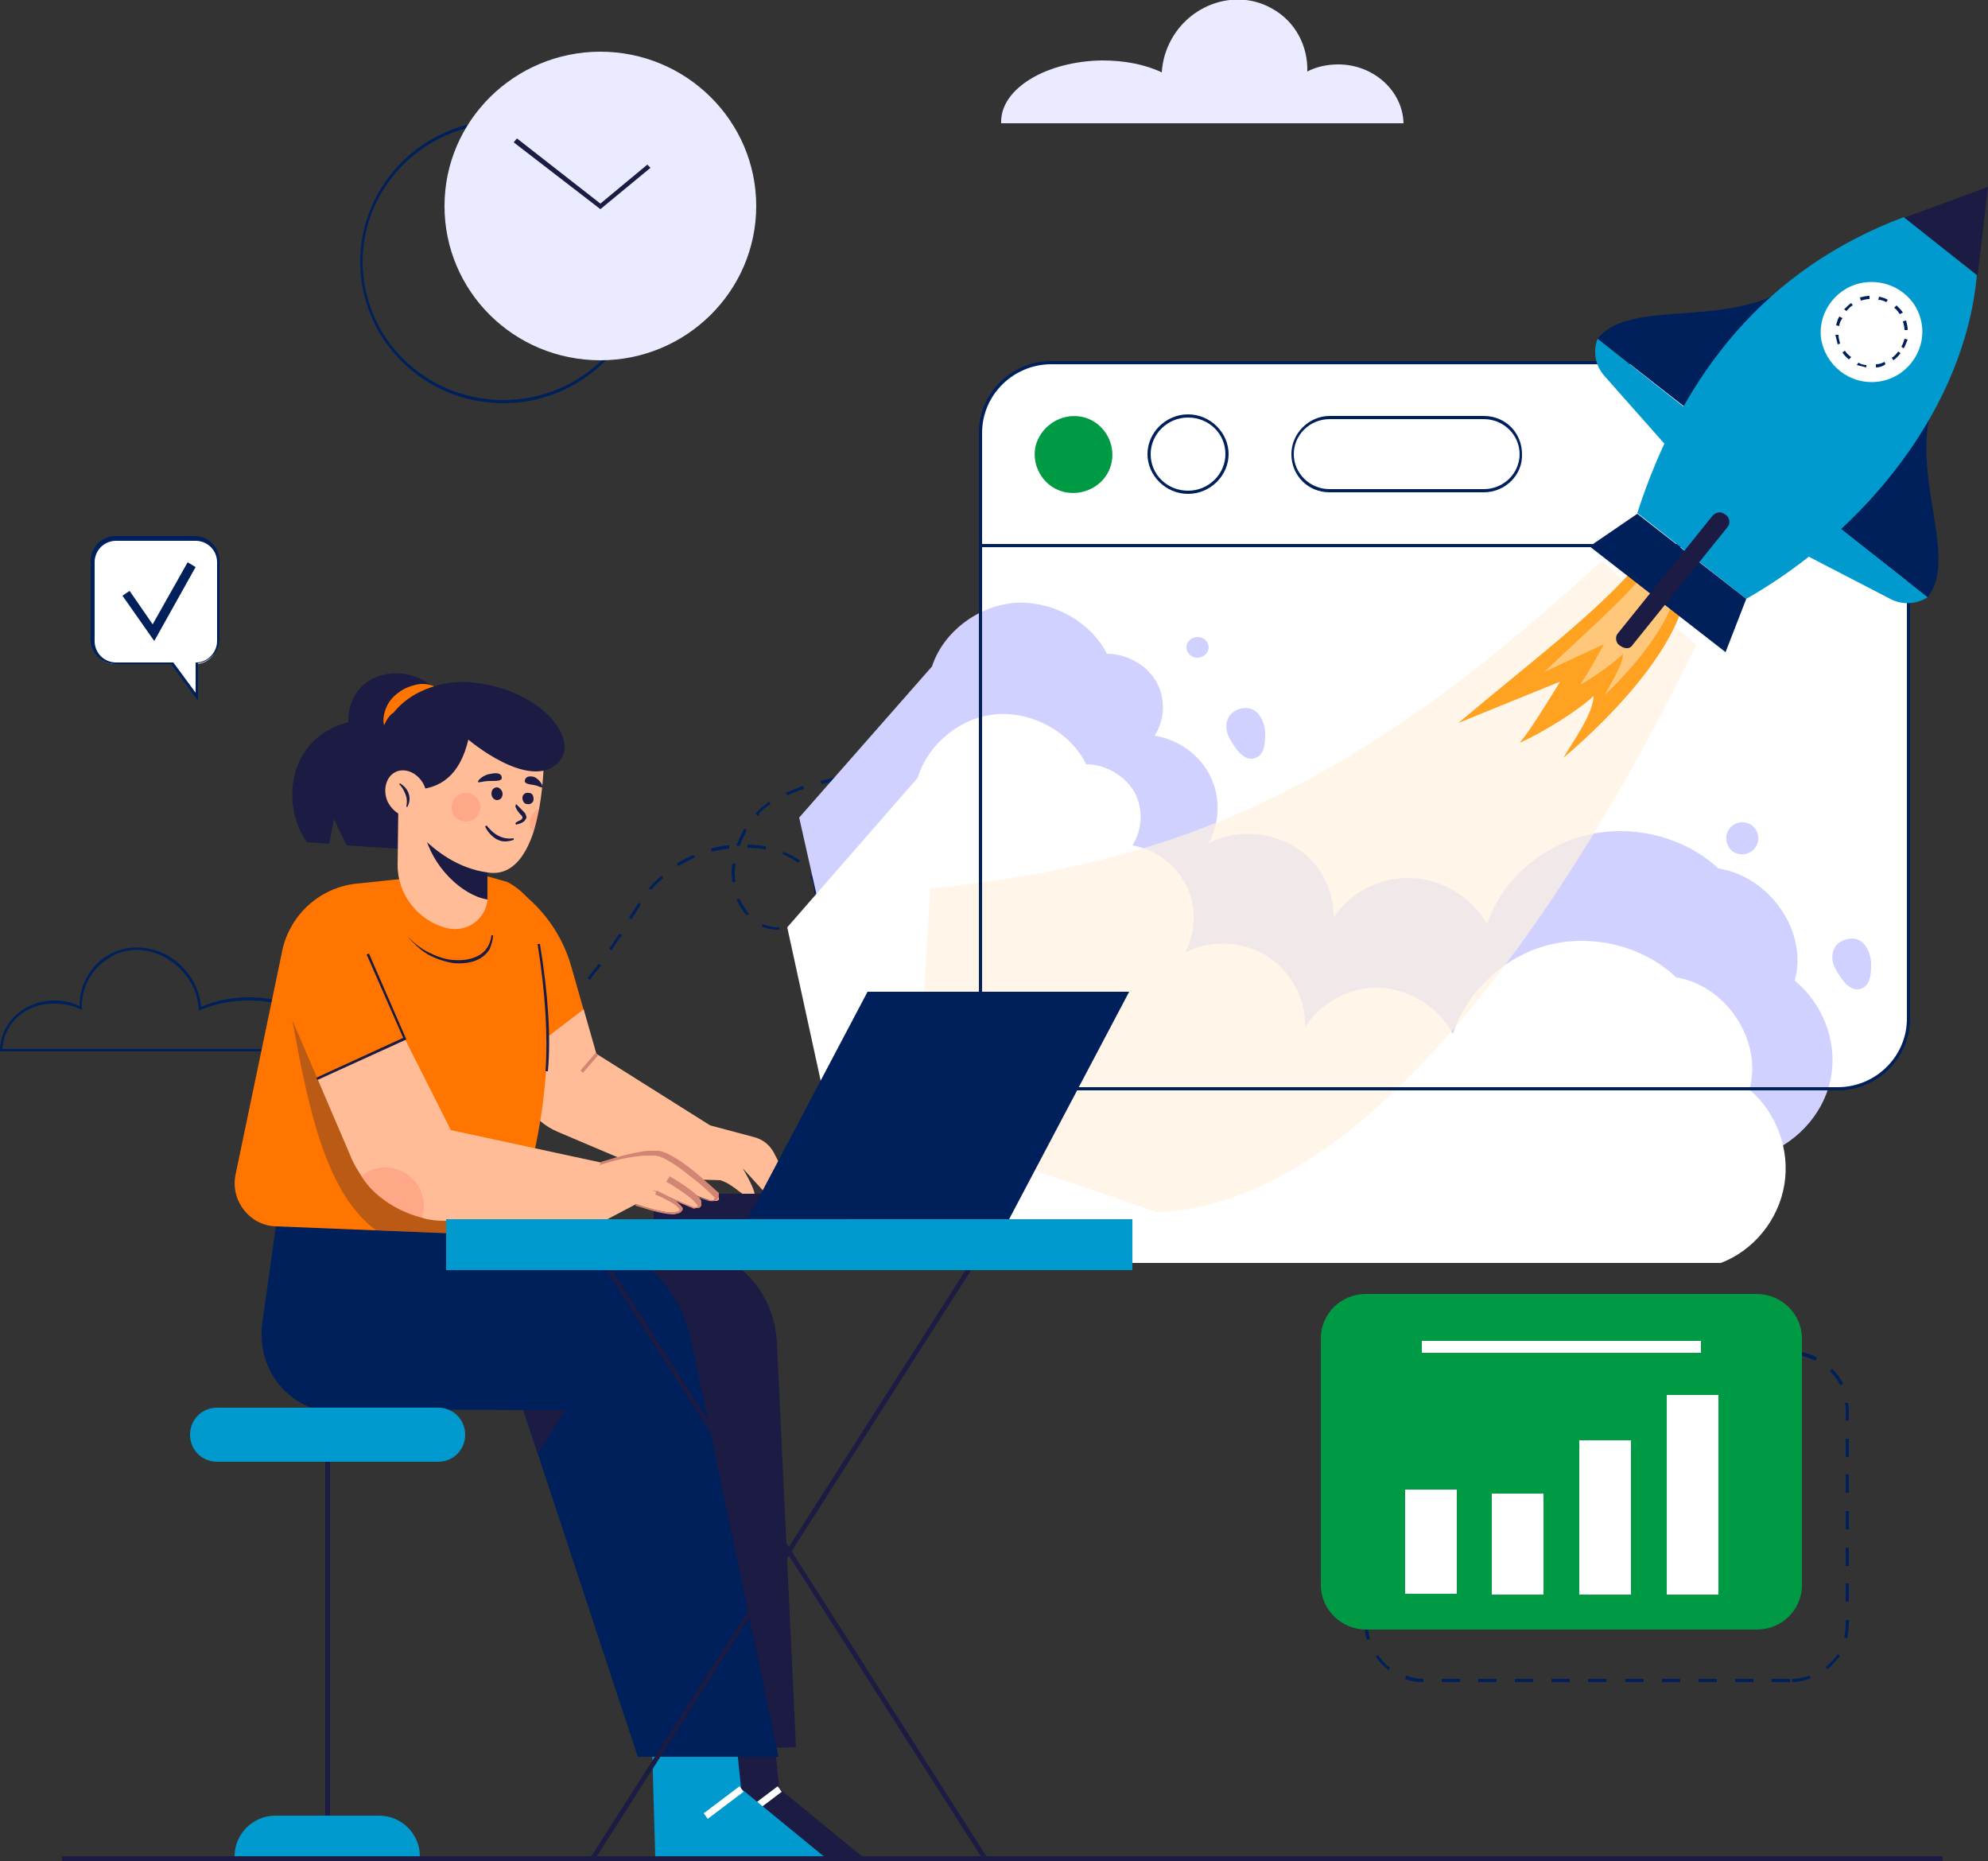<svg width="250" height="234" viewBox="0 0 250 234" fill="none" xmlns="http://www.w3.org/2000/svg">
<rect x="0" y="0" width="250" height="234" fill="#333333" stroke="none"/>
<g clip-path="url(#clip0_1_575)">
<path d="M61.8 136.699L61.5 136.399L63.2 134.799L63.5 135.099L61.8 136.699ZM65.1 133.599L64.8 133.299C65.3 132.799 65.9 132.199 66.4 131.699L66.7 131.999C66.2 132.499 65.7 133.099 65.1 133.599ZM68.3 130.299L68 129.999C68.5 129.499 69 128.899 69.5 128.299L69.8 128.499C69.3 129.099 68.8 129.699 68.3 130.299ZM71.3 126.799L71 126.599C71.5 125.999 72 125.399 72.4 124.799L72.7 124.999C72.3 125.599 71.8 126.199 71.3 126.799ZM74.2 123.199L73.9 122.999C74.3 122.399 74.8 121.799 75.3 121.199L75.6 121.399C75.1 121.999 74.6 122.599 74.2 123.199ZM76.9 119.499L76.6 119.299C77 118.699 77.5 117.999 77.9 117.399L78.2 117.599C77.7 118.199 77.3 118.899 76.9 119.499ZM97.9 116.899C97.2 116.899 96.5 116.799 95.8 116.499L95.9 116.199C96.5 116.399 97.2 116.599 97.8 116.599C97.9 116.599 98 116.599 98 116.599V116.999C98.1 116.899 98 116.899 97.9 116.899ZM100.5 116.199L100.3 115.899C100.9 115.499 101.5 114.999 101.8 114.399L102.1 114.599C101.8 115.199 101.2 115.799 100.5 116.199ZM79.4 115.599L79.1 115.399C79.5 114.799 79.9 114.099 80.3 113.499L80.6 113.699C80.2 114.399 79.8 114.999 79.4 115.599ZM93.9 115.099C93.4 114.599 93 113.899 92.6 113.099L93 112.999C93.3 113.699 93.7 114.299 94.2 114.899L93.9 115.099ZM102.8 112.299H102.4V112.199C102.4 111.599 102.3 111.099 102.1 110.599C102 110.499 102 110.399 101.9 110.199L102.2 109.999C102.3 110.099 102.3 110.299 102.4 110.399C102.6 110.899 102.8 111.499 102.8 112.199V112.299ZM81.9 111.899L81.6 111.699C82.1 111.099 82.6 110.599 83.2 110.099L83.4 110.399C82.9 110.799 82.4 111.299 81.9 111.899ZM92.1 110.899C92.1 110.499 92 110.199 92 109.799C92 109.399 92 108.999 92.1 108.599H92.5C92.5 108.999 92.4 109.399 92.4 109.799C92.4 110.199 92.4 110.499 92.5 110.899H92.1ZM85.3 108.899L85.1 108.599C85.7 108.199 86.5 107.799 87.2 107.499L87.4 107.799C86.6 108.199 86 108.499 85.3 108.899ZM100.4 108.499C99.8 108.099 99.2 107.699 98.4 107.399L98.5 107.099C99.3 107.399 100 107.799 100.6 108.199L100.4 108.499ZM89.5 107.099L89.4 106.699C90.2 106.499 90.9 106.299 91.7 106.299V106.699C91 106.799 90.2 106.899 89.5 107.099ZM96.3 106.799C95.6 106.699 94.8 106.599 94 106.599V106.199C94.8 106.199 95.6 106.299 96.3 106.399V106.799ZM93 106.399L92.6 106.299C92.9 105.599 93.2 104.899 93.6 104.199L93.9 104.399C93.6 105.099 93.2 105.799 93 106.399ZM95.3 102.599L95 102.299C95.1 102.199 95.2 102.099 95.3 101.999C95.7 101.599 96.2 101.199 96.7 100.799L96.9 101.099C96.4 101.399 95.9 101.799 95.5 102.199C95.6 102.399 95.4 102.499 95.3 102.599ZM99 99.999L98.8 99.699C99.5 99.399 100.2 99.099 101 98.799L101.1 99.199C100.4 99.399 99.7 99.699 99 99.999ZM103.3 98.599L103.2 98.199C104 97.999 104.7 97.799 105.4 97.599L105.5 97.999C104.8 98.199 104.1 98.399 103.3 98.599ZM107.8 97.299L107.7 96.899C108.4 96.699 109.2 96.399 109.9 96.199L110 96.599C109.3 96.899 108.5 97.099 107.8 97.299ZM112.1 95.799L112 95.499C112.7 95.199 113.4 94.899 114.1 94.599L114.3 94.899C113.6 95.299 112.9 95.599 112.1 95.799ZM116.4 93.999L116.2 93.699L118.3 92.699L118.5 92.999L116.4 93.999ZM120.5 91.999L120.3 91.699L122.4 90.699L122.6 90.999L120.5 91.999ZM124.7 89.999L124.5 89.699L126.6 88.699L126.8 88.999L124.7 89.999ZM128.8 87.999L128.6 87.699L130.7 86.699L130.9 86.999L128.8 87.999ZM133 85.999L132.8 85.699L134.9 84.699L135.1 84.999L133 85.999Z" fill="#00205B"/>
<path d="M125.898 15.299C125.898 15.399 125.898 15.499 125.898 15.499H176.498C176.398 11.399 172.698 8.099 168.298 8.099C166.898 8.099 165.498 8.399 164.398 8.999C164.498 5.799 162.898 2.699 159.998 1.099C155.698 -1.401 149.998 0.299 147.398 4.799C146.598 6.199 146.198 7.599 146.098 9.099C143.998 8.099 141.398 7.599 138.598 7.599C131.598 7.699 125.898 11.099 125.898 15.299Z" fill="#EBEBFF"/>
<path d="M41.7 132.2H0V132C0.1 128.5 3.1 125.8 6.9 125.8C8 125.8 9 126 10 126.5C10 123.8 11.4 121.4 13.6 120.1C15.3 119.1 17.2 118.9 19.2 119.4C21.3 119.9 23 121.3 24.2 123.2C24.8 124.3 25.2 125.4 25.3 126.6C27.1 125.8 29.2 125.4 31.3 125.4C37.1 125.4 41.8 128.3 41.8 131.8C41.8 131.9 41.8 131.9 41.8 132V132.2H41.7ZM0.3 131.9H41.5C41.5 128.5 36.9 125.8 31.3 125.8C29.1 125.8 27 126.2 25.2 127L25 127.1V126.9C24.9 125.7 24.6 124.5 23.9 123.4C22.8 121.6 21.1 120.3 19.1 119.7C17.3 119.2 15.4 119.4 13.8 120.4C11.6 121.7 10.2 124.1 10.3 126.8V127L10.1 126.9C9.1 126.4 8 126.2 6.9 126.2C3.3 126.1 0.5 128.6 0.3 131.9Z" fill="#00205B"/>
<path d="M123.301 128.1C123.301 133 127.301 136.9 132.201 136.9H231.101C236.001 136.9 240.001 133 240.001 128.1V68.6H123.301V128.1Z" fill="white"/>
<path d="M117.2 83.801C118.6 79.501 122.9 76.201 127.6 75.801C132.3 75.501 137.1 78.101 139.2 82.201C141.7 82.201 144.2 83.601 145.4 85.701C146.6 87.801 146.5 90.501 145.2 92.501C148.2 93.001 150.9 94.901 152.2 97.601C153.5 100.201 153.4 103.401 152 106.001C155.3 104.301 159.5 104.501 162.7 106.401C165.9 108.301 167.8 111.801 167.7 115.401C169.7 112.201 173.7 110.201 177.6 110.401C181.5 110.601 185.2 112.901 187 116.201C188.8 110.801 193.7 106.401 199.5 105.001C205.3 103.601 211.8 105.201 216.1 109.201C222.6 110.201 227.4 117.201 225.7 123.301C229.2 126.201 231 130.801 230.3 135.201C229.6 139.601 226.3 143.501 222 145.101L110 145.001L100.5 102.801L117.2 83.801Z" fill="#D1D1FF"/>
<path d="M115.4 97.801C116.7 93.501 120.9 90.101 125.4 89.801C130 89.501 134.6 92.101 136.6 96.101C139 96.101 141.4 97.501 142.6 99.501C143.8 101.601 143.7 104.301 142.4 106.301C145.3 106.801 147.9 108.701 149.2 111.401C150.5 114.001 150.4 117.201 149 119.801C152.2 118.101 156.2 118.301 159.3 120.201C162.3 122.101 164.3 125.601 164.1 129.201C166.1 126.001 169.9 124.001 173.6 124.201C177.3 124.401 181 126.701 182.7 130.001C184.5 124.601 189.2 120.201 194.8 118.801C200.4 117.401 206.7 119.001 210.8 122.901C217.1 123.901 221.7 130.901 220 137.001C223.4 139.901 225.1 144.501 224.4 148.901C223.7 153.301 220.6 157.201 216.4 158.801H108.2L99 116.601L115.4 97.801Z" fill="white"/>
<path opacity="0.7" d="M201.402 70.5C169.002 100.6 146.002 108.8 117.002 111.7L115.102 142.1L145.502 152.4C172.002 151.6 197.502 113.7 213.302 81.1L201.402 70.5Z" fill="#FFF2E0"/>
<path d="M205.998 70.9C200.698 77.1 192.798 83 183.398 90.9L196.198 85.7C194.598 88.3 192.398 91.9 191.098 93.4C194.098 92.1 198.798 89.1 200.398 87.5C200.398 89.7 197.698 93.4 196.598 95.3C203.398 89.5 209.598 82.5 211.598 76.3L205.998 70.9Z" fill="#FFA121"/>
<path opacity="0.4" d="M207.499 71.199C204.399 75.299 199.699 79.199 194.199 84.499L201.699 80.999C200.799 82.699 199.399 85.099 198.699 86.099C200.399 85.199 203.199 83.199 204.099 82.199C204.099 83.599 202.499 85.999 201.799 87.399C205.799 83.599 209.499 78.899 210.699 74.799L207.499 71.199Z" fill="white"/>
<path d="M159.102 92.099C159.102 93.099 159.102 94.699 158.102 95.199C156.502 96.099 155.202 93.899 154.602 92.799C153.902 91.499 154.102 89.799 155.702 89.199C157.902 88.399 159.002 90.399 159.102 92.099Z" fill="#D1D1FF"/>
<path d="M235.301 121.1C235.301 122.1 235.301 123.7 234.301 124.2C232.701 125.1 231.401 122.9 230.801 121.8C230.101 120.5 230.301 118.8 231.901 118.2C234.101 117.4 235.201 119.3 235.301 121.1Z" fill="#D1D1FF"/>
<path d="M150.599 82.7C151.299 82.7 151.999 82.1 151.999 81.4C151.999 80.7 151.399 80.1 150.599 80.1C149.799 80.1 149.199 80.7 149.199 81.4C149.199 82.1 149.799 82.7 150.599 82.7Z" fill="#D1D1FF"/>
<path d="M220.001 107.2C221.001 106.7 221.401 105.5 220.901 104.5C220.401 103.5 219.201 103.1 218.201 103.6C217.201 104.1 216.801 105.3 217.301 106.3C217.701 107.3 219.001 107.7 220.001 107.2Z" fill="#D1D1FF"/>
<path d="M231.102 137.1H132.202C127.202 137.1 123.102 133.1 123.102 128.1V68.4H240.202V128.1C240.202 133 236.102 137.1 231.102 137.1ZM123.502 68.8V128.1C123.502 132.8 127.402 136.7 132.202 136.7H231.102C235.902 136.7 239.802 132.8 239.802 128.1V68.8H123.502Z" fill="#00205B"/>
<path d="M231.101 45.6H132.201C127.301 45.6 123.301 49.5 123.301 54.4V68.6H240.001V54.4C240.001 49.5 236.001 45.6 231.101 45.6Z" fill="white"/>
<path d="M240.202 68.8H123.102V54.4C123.102 49.4 127.202 45.4 132.202 45.4H231.102C236.102 45.4 240.202 49.4 240.202 54.4V68.8ZM123.502 68.4H239.802V54.4C239.802 49.7 235.902 45.8 231.102 45.8H132.202C127.402 45.8 123.502 49.7 123.502 54.4V68.4Z" fill="#00205B"/>
<path d="M139.801 58.1C140.301 55.5 138.601 52.9 136.001 52.4C133.401 51.9 130.801 53.6 130.201 56.2C129.701 58.8 131.401 61.4 134.001 61.9C136.701 62.4 139.301 60.7 139.801 58.1Z" fill="#009A44"/>
<path d="M152.899 60.5C154.799 58.6 154.799 55.6 152.899 53.7C150.999 51.8 147.899 51.8 145.999 53.7C144.099 55.6 144.099 58.6 145.999 60.5C147.899 62.4 150.999 62.4 152.899 60.5Z" fill="white"/>
<path d="M149.401 62.1C146.601 62.1 144.301 59.8 144.301 57.1C144.301 54.4 146.601 52.1 149.401 52.1C152.201 52.1 154.501 54.4 154.501 57.1C154.501 59.8 152.201 62.1 149.401 62.1ZM149.401 52.5C146.801 52.5 144.701 54.6 144.701 57.1C144.701 59.7 146.801 61.7 149.401 61.7C152.001 61.7 154.101 59.6 154.101 57.1C154.101 54.5 152.001 52.5 149.401 52.5Z" fill="#00205B"/>
<path d="M186.6 61.7H167.2C164.6 61.7 162.5 59.6 162.5 57.1C162.5 54.6 164.6 52.5 167.2 52.5H186.6C189.2 52.5 191.3 54.6 191.3 57.1C191.3 59.6 189.2 61.7 186.6 61.7Z" fill="white"/>
<path d="M186.598 61.901H167.198C164.498 61.901 162.398 59.801 162.398 57.101C162.398 54.501 164.598 52.301 167.198 52.301H186.598C189.298 52.301 191.398 54.401 191.398 57.101C191.498 59.701 189.298 61.901 186.598 61.901ZM167.198 52.701C164.698 52.701 162.698 54.701 162.698 57.101C162.698 59.501 164.698 61.501 167.198 61.501H186.598C189.098 61.501 191.098 59.501 191.098 57.101C191.098 54.701 189.098 52.701 186.598 52.701H167.198Z" fill="#00205B"/>
<path d="M226.298 35.1C218.498 41.8 205.098 37.2 200.898 42.6L212.798 51.9L226.298 35.1Z" fill="#00205B"/>
<path d="M200.901 42.6C200.301 44.2 200.601 45.9 201.701 47.2L210.201 56.8L212.801 52L200.901 42.6Z" fill="#009ACE"/>
<path d="M243.9 48.9C239.1 58 246.7 69.8 242.4 75.1L230.5 65.8L243.9 48.9Z" fill="#00205B"/>
<path d="M242.401 75.099C241.001 75.999 239.201 76.099 237.701 75.299L226.301 69.399L230.501 65.699L242.401 75.099Z" fill="#009ACE"/>
<path d="M249.998 23.5L239.398 27.4L248.698 34.6L249.998 23.5Z" fill="#1B1B43"/>
<path d="M248.598 34.601C247.098 51.201 234.698 66.701 219.598 75.301L205.898 64.501C211.698 46.601 222.398 33.701 239.398 27.301L248.598 34.601Z" fill="#009ACE"/>
<path d="M205.898 64.6L199.898 68.7L216.998 82L219.598 75.3L205.898 64.6Z" fill="#00205B"/>
<path d="M236.099 48.001C239.599 47.6 242.099 44.401 241.699 41.001C241.299 37.501 238.099 35.1 234.599 35.501C231.099 35.901 228.599 39.1 228.999 42.501C229.499 45.901 232.599 48.401 236.099 48.001Z" fill="white"/>
<path d="M235.901 46.199V45.799C236.301 45.799 236.601 45.699 237.001 45.499L237.101 45.799C236.701 46.099 236.301 46.199 235.901 46.199ZM234.701 46.199C234.301 46.099 233.901 45.999 233.501 45.899L233.701 45.599C234.001 45.799 234.401 45.899 234.701 45.899V46.199ZM238.101 45.299L237.901 44.999C238.201 44.799 238.501 44.499 238.701 44.199L239.001 44.399C238.701 44.799 238.401 45.099 238.101 45.299ZM232.501 45.199C232.201 44.899 231.901 44.699 231.701 44.299L232.001 44.099C232.201 44.399 232.501 44.699 232.801 44.899L232.501 45.199ZM239.401 43.799L239.101 43.599C239.301 43.299 239.401 42.899 239.501 42.599L239.901 42.699C239.701 43.099 239.601 43.499 239.401 43.799ZM231.101 43.299C231.001 42.899 230.901 42.499 230.801 42.099H231.201C231.201 42.499 231.301 42.799 231.401 43.199L231.101 43.299ZM239.501 41.499C239.501 41.099 239.401 40.799 239.301 40.399L239.701 40.299C239.801 40.699 239.901 41.099 239.901 41.499H239.501ZM231.301 40.999L230.901 40.899C231.001 40.499 231.101 40.099 231.301 39.799L231.701 39.999C231.501 40.299 231.301 40.599 231.301 40.999ZM238.901 39.499C238.701 39.199 238.501 38.899 238.201 38.699L238.501 38.399C238.801 38.699 239.101 38.999 239.301 39.299L238.901 39.499ZM232.201 39.099L231.901 38.899C232.201 38.599 232.501 38.299 232.801 38.099L233.001 38.399C232.701 38.499 232.501 38.799 232.201 39.099ZM237.201 37.999C236.901 37.799 236.501 37.699 236.201 37.699L236.301 37.299C236.701 37.399 237.101 37.499 237.401 37.699L237.201 37.999ZM234.001 37.799L233.901 37.399C234.301 37.299 234.701 37.199 235.101 37.199V37.599C234.701 37.599 234.401 37.699 234.001 37.799Z" fill="#00205B"/>
<path d="M203.901 81.3L203.601 81.1C203.201 80.8 203.101 80.1 203.401 79.7L215.401 64.8C215.801 64.4 216.401 64.3 216.801 64.6L217.101 64.8C217.501 65.1 217.601 65.8 217.301 66.2L205.301 81.1C205.001 81.6 204.401 81.6 203.901 81.3Z" fill="#1B1B43"/>
<path d="M225.102 211.5H222.802V211.1H225.102V211.5ZM220.502 211.5H218.202V211.1H220.502V211.5ZM215.902 211.5H213.602V211.1H215.902V211.5ZM211.302 211.5H209.002V211.1H211.302V211.5ZM206.702 211.5H204.402V211.1H206.702V211.5ZM202.002 211.5H199.702V211.1H202.002V211.5ZM197.402 211.5H195.102V211.1H197.402V211.5ZM192.802 211.5H190.502V211.1H192.802V211.5ZM188.202 211.5H185.902V211.1H188.202V211.5ZM183.602 211.5H181.302V211.1H183.602V211.5ZM179.002 211.5C178.202 211.5 177.402 211.4 176.702 211.1L176.802 210.7C177.502 210.9 178.202 211.1 179.002 211.1V211.5ZM225.402 211.5V211.1C226.202 211.1 226.902 210.9 227.602 210.7L227.702 211C227.002 211.3 226.202 211.5 225.402 211.5ZM174.602 210C174.002 209.5 173.402 208.9 173.002 208.3L173.302 208.1C173.702 208.7 174.202 209.3 174.802 209.7L174.602 210ZM229.802 209.9L229.602 209.6C230.202 209.1 230.702 208.6 231.102 208L231.402 208.2C230.902 208.8 230.402 209.4 229.802 209.9ZM171.902 206.2C171.702 205.6 171.602 204.9 171.602 204.2V203.9H172.002V204.2C172.002 204.8 172.102 205.5 172.302 206.1L171.902 206.2ZM232.302 206L231.902 205.9C232.002 205.4 232.102 204.8 232.102 204.2V203.7H232.502V204.2C232.502 204.8 232.402 205.4 232.302 206ZM172.002 201.6H171.602V199.3H172.002V201.6ZM232.502 201.4H232.102V199.1H232.502V201.4ZM172.002 197.1H171.602V194.8H172.002V197.1ZM232.502 196.9H232.102V194.6H232.502V196.9ZM172.002 192.5H171.602V190.2H172.002V192.5ZM232.502 192.3H232.102V190H232.502V192.3ZM172.002 187.9H171.602V185.6H172.002V187.9ZM232.502 187.7H232.102V185.4H232.502V187.7ZM172.002 183.4H171.602V181.1H172.002V183.4ZM232.502 183.2H232.102V180.9H232.502V183.2ZM172.002 178.8H171.602V177.3C171.602 177 171.602 176.8 171.602 176.5H172.002C172.002 176.7 172.002 177 172.002 177.2V178.8ZM232.502 178.6H232.102V177.3C232.102 177 232.102 176.7 232.002 176.4H232.402C232.402 176.7 232.502 177.1 232.502 177.4V178.6ZM172.702 174.4L172.302 174.2C172.602 173.5 173.102 172.8 173.602 172.3L173.902 172.6C173.402 173.1 173.002 173.7 172.702 174.4ZM231.402 174.2C231.102 173.5 230.602 172.9 230.102 172.4L230.402 172.1C231.002 172.7 231.402 173.3 231.802 174L231.402 174.2ZM175.702 171.2L175.502 170.9C176.202 170.5 176.902 170.3 177.702 170.1L177.802 170.5C177.002 170.6 176.302 170.9 175.702 171.2ZM228.302 171.1C227.602 170.8 226.902 170.5 226.202 170.4L226.302 170C227.102 170.1 227.802 170.3 228.502 170.7L228.302 171.1ZM223.902 170.4H221.602V170H223.902V170.4ZM219.302 170.4H217.002V170H219.302V170.4ZM214.702 170.4H212.402V170H214.702V170.4ZM210.102 170.4H207.802V170H210.102V170.4ZM205.402 170.4H203.102V170H205.402V170.4ZM200.802 170.4H198.502V170H200.802V170.4ZM196.202 170.4H193.902V170H196.202V170.4ZM191.602 170.4H189.302V170H191.602V170.4ZM187.002 170.4H184.702V170H187.002V170.4ZM182.402 170.4H180.102V170H182.402V170.4Z" fill="#00205B"/>
<path d="M220.902 204.899H171.802C168.702 204.899 166.102 202.399 166.102 199.299V168.299C166.102 165.199 168.602 162.699 171.802 162.699H220.902C224.002 162.699 226.602 165.199 226.602 168.299V199.299C226.602 202.399 224.102 204.899 220.902 204.899Z" fill="#009A44"/>
<path d="M183.199 187.301H176.699V200.401H183.199V187.301Z" fill="white"/>
<path d="M194.102 187.801H187.602V200.501H194.102V187.801Z" fill="white"/>
<path d="M205.102 181.1H198.602V200.5H205.102V181.1Z" fill="white"/>
<path d="M216.102 175.4H209.602V200.5H216.102V175.4Z" fill="white"/>
<path d="M213.901 168.6H178.801V170.1H213.901V168.6Z" fill="white"/>
<path d="M71.801 121.4C70.701 117.6 68.301 114.2 65.101 111.9L63.801 111L64.901 133.5L73.401 127L71.801 121.4Z" fill="#FF7500"/>
<path d="M99.198 148.6L97.298 144.9C96.798 144 95.998 143.3 94.898 143L89.298 141.5L74.998 132.5L73.398 126.9L64.898 133.4L64.998 135C65.198 138.2 67.098 141 70.098 142.3L83.998 148.2L90.598 148.4C92.698 149.1 93.498 150.9 94.798 150.3C95.298 150.1 93.398 146.9 93.398 146.9L96.598 150.4L99.198 148.6Z" fill="#FFBC96"/>
<path d="M74.9 132.4L73 134.6L73.3 134.9L75.2 132.7L74.9 132.4Z" fill="#D28572"/>
<path d="M74.301 157.799L84.701 156.899C91.501 156.299 97.401 161.699 97.701 168.899L100.101 219.699L85.701 219.999L74.301 157.799Z" fill="#1B1B43"/>
<path d="M86.801 219.5L87.201 233.5H108.501L98.001 224.9L97.301 218.1L86.801 219.5Z" fill="#1B1B43"/>
<path d="M97.801 224.6L93.301 228L93.801 228.7L98.301 225.3L97.801 224.6Z" fill="white"/>
<path d="M82 219.5L82.4 233.5H103.7L93.2 224.9L92.5 218.1L82 219.5Z" fill="#009ACE"/>
<path d="M93 224.6L88.5 228L89 228.7L93.5 225.3L93 224.6Z" fill="white"/>
<path d="M97.902 220.9H80.202L67.602 182.7L65.802 177.3L40.702 177.2C39.102 177.2 37.702 176.5 36.402 175.4C33.702 173.2 32.502 169.7 33.002 166.2L35.202 150.6L72.602 155.4C79.702 156.3 85.402 161.5 86.902 168.5L97.902 220.9Z" fill="#00205B"/>
<path d="M71.098 177.301L67.698 182.701L65.898 177.301H71.098Z" fill="#1B1B43"/>
<path d="M66.5 147.9C66.3 148.6 66.1 149.3 65.9 150.1L64.6 155.4L47.2 154.7L34.7 154.2C31.4 154.1 29 151 29.6 147.8L35.4 120C36.2 115.3 40 111.6 44.9 111.1L59.2 109.6L63.8 110.9C68.3 113.3 68.3 117.6 68.5 120.5C69.5 133 68.3 140.5 66.5 147.9Z" fill="#FF7500"/>
<path opacity="0.3" d="M54.699 147C54.499 147.7 66.199 149.3 65.999 150.1L64.699 155.4L47.299 154.7C41.199 150.2 38.899 140.3 36.699 127.9L54.699 147Z" fill="#1B1B43"/>
<path d="M51.199 117.7C51.999 118.5 52.799 119.2 53.799 119.7C54.799 120.2 55.799 120.6 56.899 120.7C57.999 120.8 59.099 120.7 60.099 120.2C61.099 119.7 61.699 118.7 61.799 117.6H61.999C61.999 118.2 61.799 118.7 61.599 119.3C61.299 119.8 60.899 120.2 60.399 120.5C59.399 121.1 58.099 121.2 56.999 121.1C55.799 120.9 54.699 120.5 53.799 120C52.799 119.4 51.999 118.6 51.199 117.7Z" fill="#1B1B43"/>
<path d="M68.902 134.699H68.602C68.902 130.299 68.602 124.899 67.602 118.699H67.902C68.902 124.799 69.302 130.299 68.902 134.699Z" fill="#1B1B43"/>
<path d="M98.499 150.1H82.199V153.3H98.599V150.1H98.499Z" fill="#1B1B43"/>
<path d="M126.9 153.299H94L109.1 124.699H142L126.9 153.299Z" fill="#00205B"/>
<path d="M54.799 86.699C50.899 82.899 43.699 84.499 43.799 90.799C35.899 92.899 35.399 101.499 38.599 105.899L41.399 106.099L41.999 102.999L43.599 106.299L51.299 106.799L54.799 86.699Z" fill="#1B1B43"/>
<path d="M61.3 100.801V112.801C61.3 112.901 61.3 113.001 61.3 113.101C61.1 115.601 58.7 117.301 56.2 116.701C52.6 115.801 50 112.501 50 108.801L50.1 100.801H61.3Z" fill="#FFBC96"/>
<path d="M61.298 106.001V112.801C61.298 112.901 61.298 113.001 61.298 113.101C58.098 112.601 54.298 108.901 53.398 104.801L61.298 106.001Z" fill="#1B1B43"/>
<path d="M67.798 101.7C67.598 102.7 67.398 103.6 67.098 104.6C66.098 107.6 64.398 110.2 61.298 109.7C53.998 108.7 49.898 101.2 49.898 101.2L54.898 95.5L58.298 91L68.398 95.3C68.398 95.3 68.398 98.4 67.798 101.7Z" fill="#FFBC96"/>
<path d="M52.099 99.301C55.299 99.201 57.799 97.601 58.899 93.001C58.899 93.001 66.399 99.401 70.099 96.001C73.199 93.101 67.999 86.601 59.299 85.801C56.099 85.501 52.999 86.501 50.499 88.401C46.299 91.701 45.899 99.401 49.799 102.101L52.099 99.301Z" fill="#1B1B43"/>
<path d="M48.299 91.2C48.099 90.5 48.299 89.6 48.599 88.9C48.899 88.2 49.499 87.5 50.099 87.1C50.699 86.6 51.499 86.3 52.299 86.1C53.099 85.9 53.899 86 54.599 86.3C53.899 86.5 53.199 86.8 52.599 87.1C51.999 87.4 51.399 87.8 50.899 88.2C50.399 88.6 49.899 89.1 49.499 89.6C48.999 89.9 48.599 90.5 48.299 91.2Z" fill="#FF7500"/>
<path d="M52.201 102.6C53.501 102.1 54.001 100.4 53.401 98.9C52.801 97.4 51.201 96.5 49.901 97C48.601 97.5 48.101 99.2 48.701 100.7C49.401 102.2 51.001 103.1 52.201 102.6Z" fill="#FFBC96"/>
<path d="M51.099 101.4C51.199 100.9 51.199 100.4 50.999 99.9C50.799 99.4 50.599 99 50.199 98.6L50.299 98.5C50.799 98.8 51.199 99.2 51.399 99.8C51.599 100.4 51.499 101 51.199 101.5L51.099 101.4Z" fill="#1B1B43"/>
<path d="M63.201 99.8C63.201 100.3 62.901 100.6 62.501 100.6C62.101 100.6 61.801 100.2 61.801 99.8C61.801 99.3 62.101 99 62.501 99C62.801 99 63.201 99.4 63.201 99.8Z" fill="#1B1B43"/>
<path d="M67.099 100.499C67.099 100.899 66.699 101.199 66.299 101.099C65.899 101.099 65.699 100.699 65.699 100.299C65.699 99.899 66.099 99.599 66.499 99.699C66.899 99.699 67.099 99.999 67.099 100.499Z" fill="#1B1B43"/>
<path d="M63.102 97.799C63.102 98.199 62.502 98.199 61.602 98.199C60.702 98.199 60.102 98.499 60.102 98.299C60.102 98.099 60.802 97.399 61.702 97.299C62.602 97.099 63.102 97.299 63.102 97.799Z" fill="#1B1B43"/>
<path d="M66.001 98.1C65.901 98.5 66.401 98.6 67.101 98.7C67.801 98.8 68.201 99.2 68.201 98.9C68.201 98.6 67.801 98 67.201 97.7C66.501 97.5 66.101 97.7 66.001 98.1Z" fill="#1B1B43"/>
<path d="M64.901 101.1C65.101 101.3 65.301 101.5 65.501 101.7L65.801 102C65.901 102.1 66.001 102.2 66.101 102.4C66.101 102.5 66.201 102.6 66.201 102.7C66.201 102.8 66.201 102.9 66.101 103C66.001 103.2 65.901 103.3 65.701 103.4C65.401 103.6 65.101 103.6 64.901 103.7L64.801 103.5C65.001 103.3 65.301 103.2 65.501 103.1C65.601 103 65.701 102.9 65.701 102.9C65.701 102.8 65.701 102.8 65.701 102.7C65.601 102.5 65.301 102.3 65.201 102.1C65.001 101.9 64.901 101.6 64.801 101.4L64.901 101.1Z" fill="#1B1B43"/>
<path d="M61.2 103.801C61.6 104.301 62.1 104.801 62.7 105.101C63.3 105.401 63.9 105.501 64.6 105.401V105.601C64.3 105.701 63.9 105.801 63.5 105.801C63.1 105.801 62.8 105.701 62.4 105.501C61.8 105.101 61.3 104.601 61 103.901L61.2 103.801Z" fill="#1B1B43"/>
<path opacity="0.2" d="M58.601 103.299C59.601 103.299 60.401 102.499 60.401 101.499C60.401 100.499 59.601 99.699 58.601 99.699C57.601 99.699 56.801 100.499 56.801 101.499C56.701 102.499 57.601 103.299 58.601 103.299Z" fill="#FE5B52"/>
<path opacity="0.2" d="M67.802 101.699C67.602 102.699 67.402 103.599 67.102 104.599C66.802 104.299 66.602 103.899 66.602 103.399C66.702 102.599 67.202 101.899 67.802 101.699Z" fill="#FE5B52"/>
<path d="M47.102 123L36.602 127.9L39.902 135.6L50.902 130.6L47.102 123Z" fill="#FF7500"/>
<path d="M86 149.701C85.7 149.601 85.5 149.501 85.5 149.501L85.6 149.301C85.6 149.301 85.8 149.401 86.1 149.501L86 149.701Z" fill="#C5C5FF"/>
<path d="M90.398 150.8C90.098 151.5 87.498 150.3 86.198 149.7C87.098 150.2 88.798 151.2 87.998 151.8C87.398 152.2 86.098 151.3 81.998 149.6C82.598 149.9 86.398 151.7 85.398 152.3C84.398 153 79.998 151.4 79.998 151.4L76.198 153.4H71.798L55.898 153.5C54.898 153.5 53.898 153.4 52.998 153.1C51.098 152.6 49.298 151.7 47.798 150.5C46.798 149.7 45.998 148.8 45.398 147.8C44.898 147 44.398 146.2 44.098 145.4L39.898 135.6L50.898 130.6L56.698 142.1L75.698 146.2L80.998 144.9C82.098 144.6 83.798 145.1 84.798 145.7C87.098 147.2 90.698 150.2 90.398 150.8Z" fill="#FFBC96"/>
<path opacity="0.2" d="M53.298 151.601C53.298 152.201 53.198 152.701 52.998 153.201C51.098 152.701 49.298 151.801 47.798 150.601C46.798 149.801 45.998 148.901 45.398 147.901C46.198 147.201 47.298 146.801 48.398 146.801C51.098 146.801 53.298 148.901 53.298 151.601Z" fill="#FE5B52"/>
<path d="M75.598 146.099C76.898 145.699 78.198 145.299 79.598 144.999C80.298 144.899 80.998 144.699 81.698 144.699C82.098 144.699 82.398 144.699 82.798 144.699C82.998 144.699 83.198 144.799 83.298 144.799C83.498 144.899 83.598 144.899 83.798 144.999C85.098 145.599 86.198 146.399 87.298 147.299C88.398 148.199 89.398 149.099 90.398 149.999V150.099C90.398 150.299 90.398 150.499 90.298 150.699C90.198 150.799 90.198 150.899 90.098 150.899C89.998 150.999 89.898 150.999 89.798 150.999C89.398 151.099 89.098 150.999 88.798 150.899C88.198 150.699 87.598 150.499 87.098 150.199C86.598 149.899 85.998 149.599 85.498 149.299C84.998 148.999 84.498 148.599 83.998 148.299L84.198 147.899C85.098 148.399 85.998 148.999 86.798 149.599C87.198 149.899 87.598 150.199 87.998 150.699C88.098 150.799 88.198 150.899 88.198 151.099C88.198 151.199 88.198 151.299 88.198 151.399C88.198 151.499 88.198 151.599 88.098 151.699C87.998 151.899 87.798 151.899 87.698 151.899C87.498 151.899 87.398 151.899 87.298 151.999L82.498 149.999L82.598 149.699C83.398 150.099 84.098 150.399 84.798 150.899C85.098 151.099 85.498 151.399 85.798 151.799C85.898 151.899 85.898 152.099 85.798 152.199C85.698 152.399 85.598 152.399 85.498 152.499C85.298 152.599 85.098 152.599 84.798 152.699C83.898 152.699 83.098 152.499 82.298 152.299C81.498 152.099 80.698 151.799 79.898 151.599L79.998 151.399C80.798 151.699 81.598 151.899 82.398 152.099C83.198 152.299 83.998 152.499 84.798 152.399C85.198 152.399 85.598 152.199 85.398 151.999C85.198 151.699 84.898 151.499 84.598 151.299C83.898 150.899 83.198 150.499 82.398 150.199L82.498 149.899L87.298 151.799H87.198C87.298 151.799 87.398 151.799 87.498 151.799C87.598 151.799 87.698 151.699 87.698 151.699C87.798 151.699 87.698 151.399 87.498 151.299C87.198 150.899 86.798 150.599 86.398 150.299C85.598 149.699 84.698 149.099 83.798 148.599L83.998 148.199C84.498 148.499 84.998 148.899 85.498 149.199C85.998 149.499 86.498 149.799 87.098 150.099C87.598 150.399 88.198 150.599 88.698 150.799C88.998 150.899 89.298 150.899 89.498 150.899H89.598C89.598 150.899 89.598 150.899 89.698 150.899L89.798 150.799C89.798 150.699 89.898 150.599 89.798 150.499L89.898 150.599C88.898 149.599 87.898 148.699 86.798 147.899C85.698 146.999 84.598 146.199 83.398 145.599L82.898 145.399C82.698 145.399 82.598 145.299 82.398 145.299C82.098 145.299 81.698 145.299 81.398 145.299C80.698 145.299 79.998 145.399 79.398 145.499C77.998 145.699 76.698 146.099 75.398 146.499L75.598 146.099Z" fill="#D28572"/>
<path d="M39.901 135.8L39.801 135.5L50.701 130.5L46.101 120L46.401 119.9L51.101 130.7L39.901 135.8Z" fill="#1B1B43"/>
<path d="M41.498 181.699H40.898V230.799H41.498V181.699Z" fill="#1B1B43"/>
<path d="M55.098 183.8H27.298C25.398 183.8 23.898 182.3 23.898 180.4C23.898 178.5 25.398 177 27.298 177H55.098C56.998 177 58.498 178.5 58.498 180.4C58.498 182.3 56.998 183.8 55.098 183.8Z" fill="#009ACE"/>
<path d="M52.9 234.001H29.5V233.401C29.5 230.601 31.8 228.301 34.6 228.301H47.7C50.5 228.301 52.8 230.601 52.8 233.401V234.001H52.9Z" fill="#009ACE"/>
<path d="M74.801 156.301L74.301 156.601L123.601 233.801L124.101 233.501L74.801 156.301Z" fill="#1B1B43"/>
<path d="M123.601 156.301L74.301 233.501L74.801 233.801L124.101 156.601L123.601 156.301Z" fill="#1B1B43"/>
<path d="M142.402 153.301H56.102V159.701H142.402V153.301Z" fill="#009ACE"/>
<path d="M63.301 50.7C53.301 50.7 45.301 42.7 45.301 32.9C45.301 23.1 53.401 15.1 63.301 15.1C73.201 15.1 81.301 23.1 81.301 32.9C81.301 42.7 73.201 50.7 63.301 50.7ZM63.301 15.5C53.601 15.5 45.601 23.3 45.601 32.9C45.601 42.5 53.501 50.3 63.301 50.3C73.001 50.3 81.001 42.5 81.001 32.9C80.901 23.3 73.001 15.5 63.301 15.5Z" fill="#00205B"/>
<path d="M75.498 45.3C86.298 45.3 95.098 36.6 95.098 25.9C95.098 15.2 86.298 6.5 75.498 6.5C64.698 6.5 55.898 15.2 55.898 25.9C55.898 36.6 64.598 45.3 75.498 45.3Z" fill="#EBEBFF"/>
<path d="M75.502 26.3L64.602 17.9L65.002 17.4L75.502 25.6L81.402 20.7L81.802 21.1L75.502 26.3Z" fill="#1B1B43"/>
<path d="M24.502 67.801H14.502C12.902 67.801 11.602 69.101 11.602 70.701V80.601C11.602 82.201 12.902 83.501 14.502 83.501H21.602L24.702 87.701V83.501C26.202 83.401 27.402 82.201 27.402 80.601V70.701C27.502 69.101 26.102 67.801 24.502 67.801Z" fill="white"/>
<path d="M24.898 88.1L21.498 83.5H14.498C12.798 83.5 11.398 82.1 11.398 80.4V70.5C11.398 68.8 12.798 67.4 14.498 67.4H24.498C26.198 67.4 27.598 68.8 27.598 70.5V80.4C27.598 81.9 26.398 83.2 24.898 83.4V88.1ZM14.598 68C13.098 68 11.898 69.2 11.898 70.7V80.6C11.898 82.1 13.098 83.3 14.598 83.3H21.798L24.598 87.1V83.3H24.798C26.198 83.2 27.298 82 27.298 80.6V70.7C27.298 69.2 26.098 68 24.598 68H14.598Z" fill="#00205B"/>
<path d="M19.398 80.599L15.398 74.899L16.298 74.299L19.198 78.499L23.598 70.699L24.598 71.299L19.398 80.599Z" fill="#00205B"/>
<path d="M244.201 233.4H7.801V234H244.301V233.4H244.201Z" fill="#1B1B43"/>
</g>
<defs>
<clipPath id="clip0_1_575">
<rect width="250" height="234" fill="white"/>
</clipPath>
</defs>
</svg>
